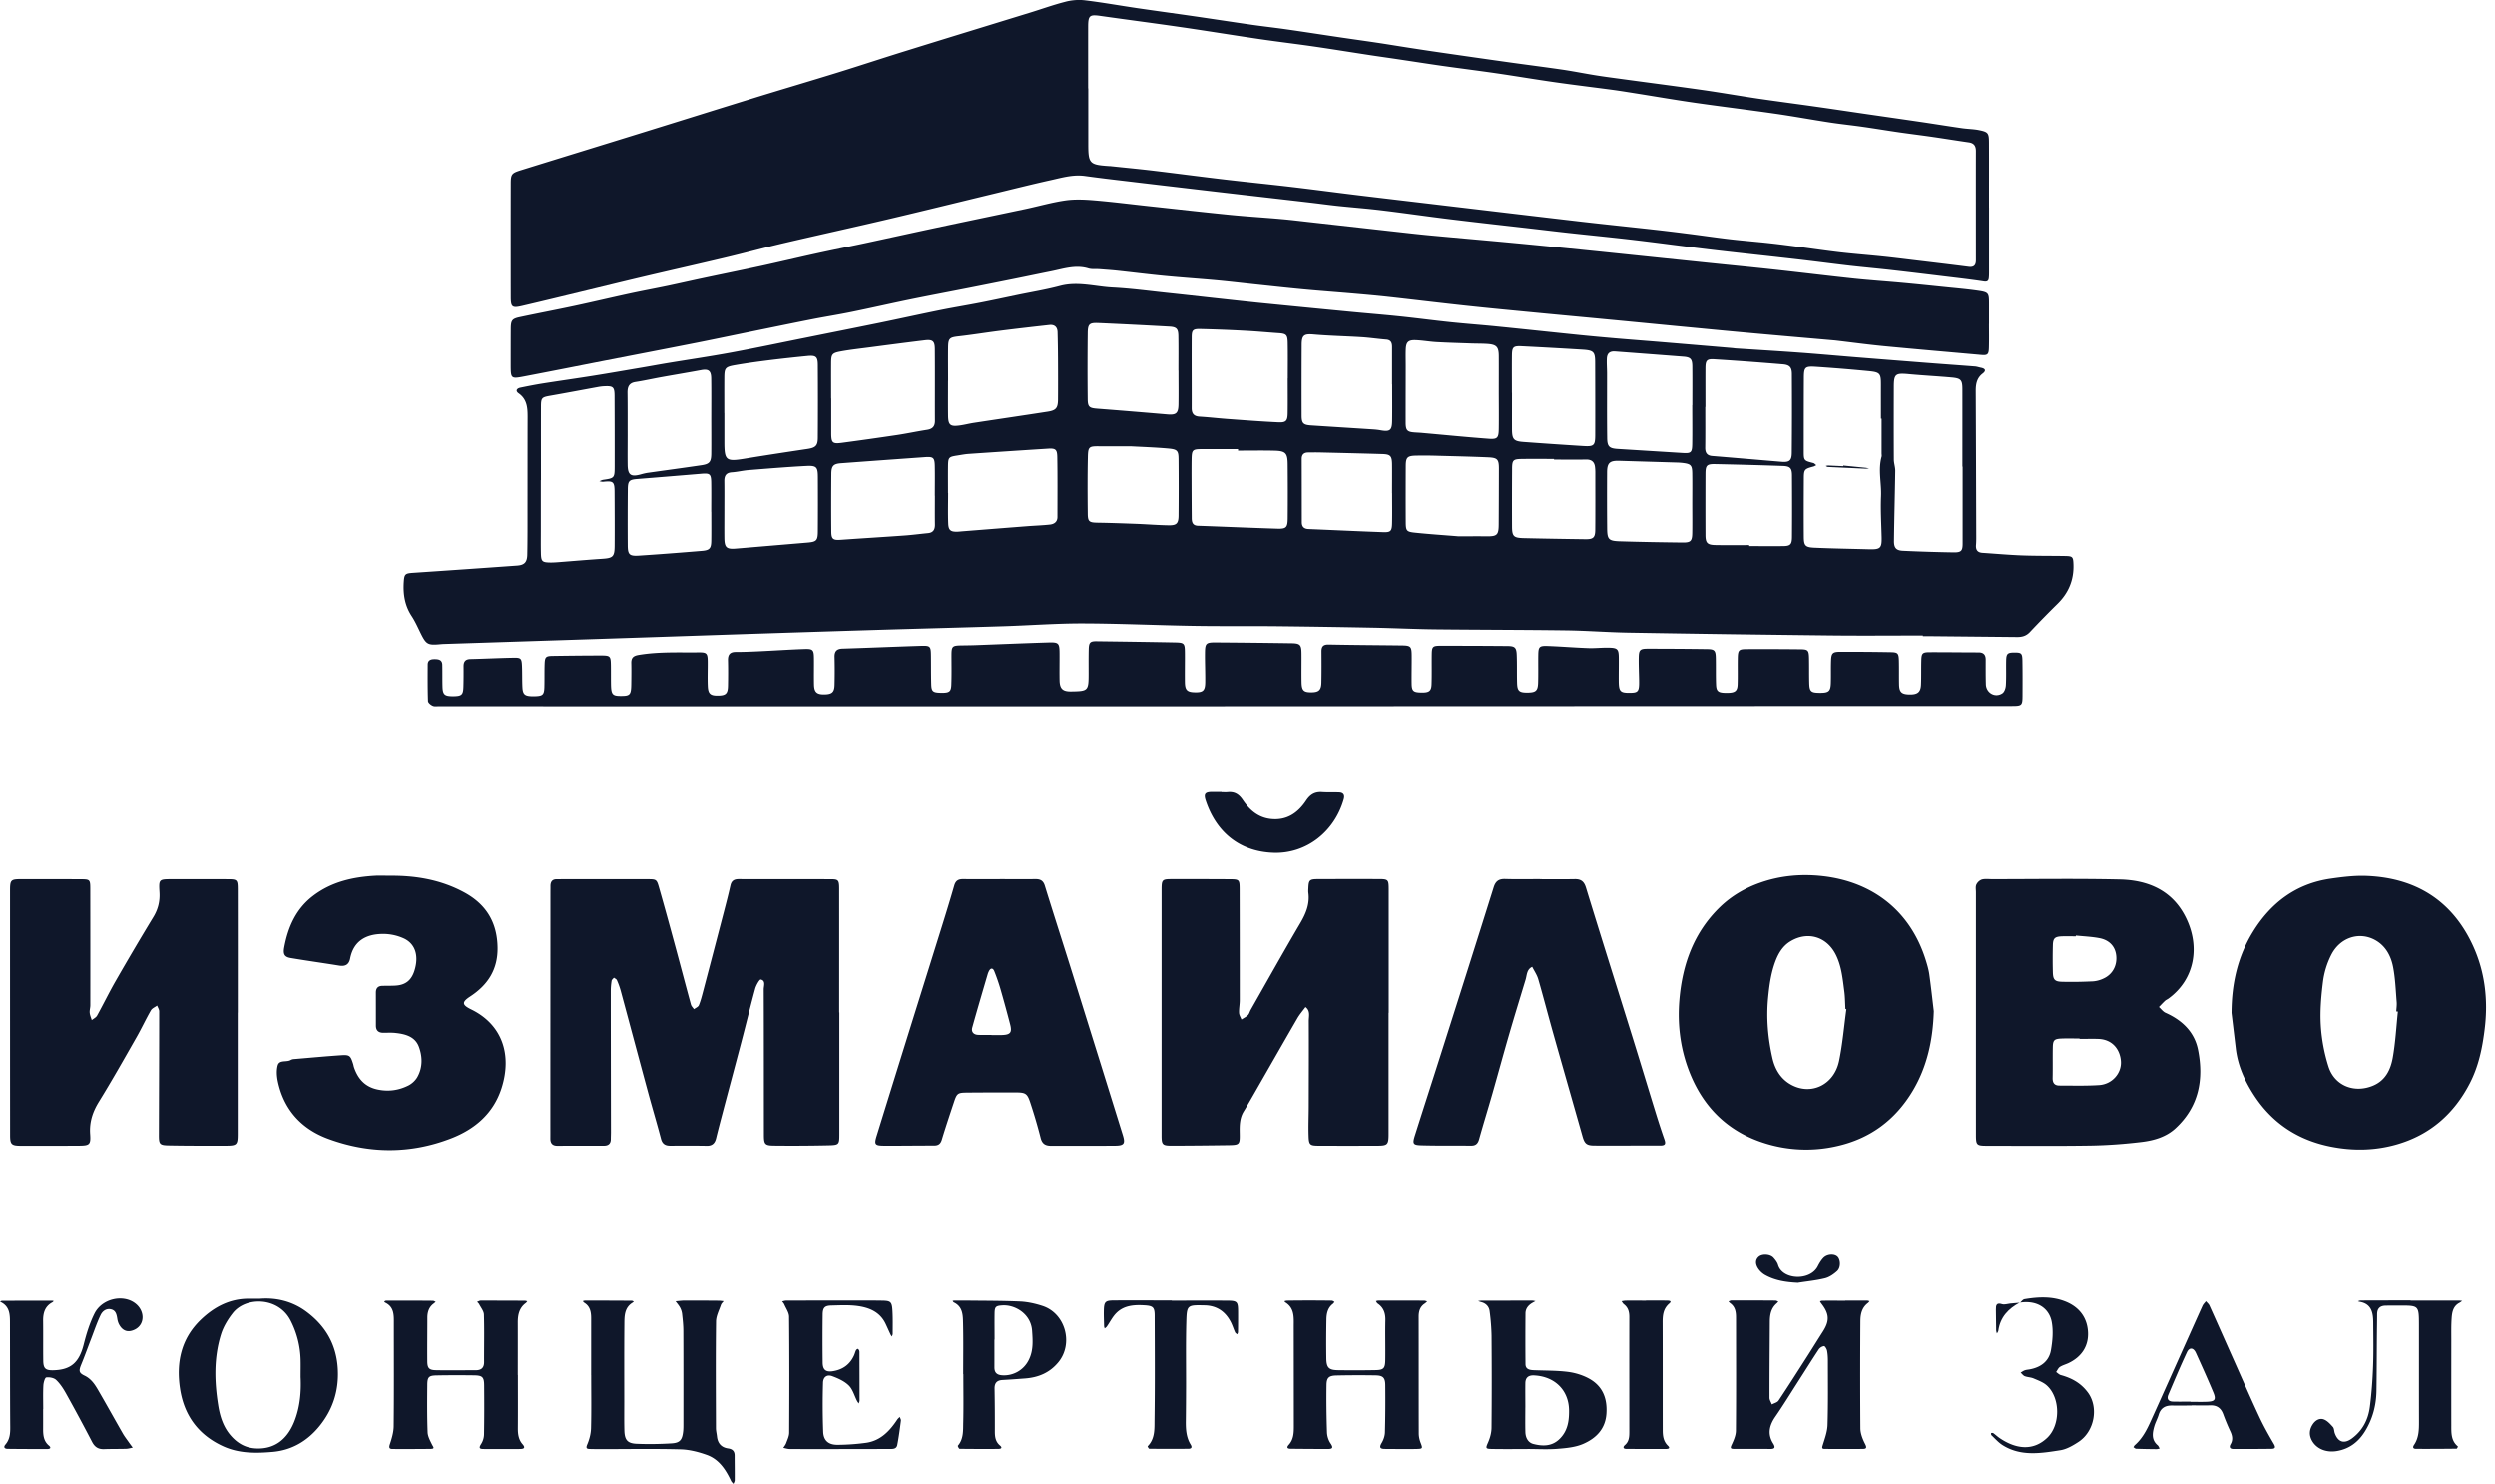 <svg width="153" height="91" fill="none" xmlns="http://www.w3.org/2000/svg"><g clip-path="url(#a)" fill="#0F172A"><path d="M117.912 38.964c-1.905 0-3.81.018-5.713-.004a2118.59 2118.59 0 0 1-12.356-.172c-1.26-.022-2.519-.121-3.779-.139-2.683-.036-5.367-.034-8.052-.063-1.28-.014-2.56-.078-3.838-.102a674.941 674.941 0 0 0-5.866-.089c-1.697-.016-3.395.006-5.092-.022-2.266-.037-4.532-.144-6.798-.15-1.624-.004-3.247.12-4.87.172-2.56.081-5.12.145-7.68.222-2.49.076-4.979.155-7.469.236-2.161.07-4.324.145-6.485.216-2.024.068-4.048.133-6.072.199l-6.588.214c-.07.002-.14.006-.209.012-.82.08-.909.026-1.268-.71-.167-.341-.323-.692-.532-1.01-.42-.64-.531-1.336-.484-2.08.032-.495.078-.539.586-.573 2.123-.142 4.244-.29 6.365-.442.44-.032.61-.202.62-.668.02-.97.015-1.937.015-2.907.002-1.852 0-3.702.005-5.554 0-.551-.036-1.069-.55-1.43-.21-.146-.125-.3.105-.347.456-.093.915-.184 1.375-.258 1.04-.164 2.082-.31 3.122-.477.972-.155 1.942-.326 2.913-.49.528-.09 1.053-.187 1.581-.276 1.312-.218 2.628-.41 3.935-.652 1.512-.28 3.019-.6 4.527-.902 1.526-.308 3.052-.611 4.576-.922 1.252-.258 2.502-.534 3.754-.788.796-.16 1.6-.29 2.397-.446.762-.149 1.522-.313 2.284-.472.877-.182 1.766-.327 2.632-.557 1.095-.29 2.157.042 3.232.097 1.137.058 2.27.214 3.403.333.945.1 1.89.206 2.834.31.893.097 1.786.198 2.681.29 1.875.188 3.748.37 5.624.55 1.016.098 2.034.179 3.048.284 1.048.109 2.093.25 3.143.359.929.097 1.861.164 2.79.258 1.72.172 3.44.358 5.16.533.706.071 1.412.135 2.119.196 1 .086 1.998.16 2.998.244 1.395.117 2.79.234 4.185.353.07.006.137.018.207.024 1.327.087 2.657.166 3.984.264 1.104.081 2.205.182 3.308.271 1.447.117 2.896.23 4.344.343 1.018.08 2.036.151 3.052.23.119.01.236.052.355.076.268.051.352.174.109.36-.357.274-.422.647-.42 1.061.014 2.89.022 5.78.03 8.67 0 .26.008.52-.014.777-.024.302.093.462.397.482.811.053 1.621.127 2.432.157.866.031 1.733.021 2.598.035.5.008.53.044.546.532.029.93-.294 1.725-.969 2.39a63.889 63.889 0 0 0-1.704 1.742c-.227.242-.486.308-.792.303l-5.195-.051h-.572v-.048l-.004.006Zm-2.526-13.293h-.041c0-.692-.002-1.384 0-2.076.002-.684-.048-.77-.741-.837a105.34 105.34 0 0 0-3.258-.266c-.657-.043-.724.026-.726.678-.008 1.505-.008 3.012-.008 4.517 0 .552.018.562.587.706.068.018.121.086.183.131-.06.03-.115.07-.177.085-.546.143-.585.181-.587.72-.006 1.194-.01 2.388-.002 3.584.004.539.087.644.629.67 1.123.05 2.248.067 3.373.097.703.018.786-.07.77-.756-.02-.83-.071-1.661-.036-2.49.034-.811-.19-1.624.034-2.431.018-.064 0-.137 0-.206v-2.128.002Zm-82.219 3.77h-.004v3.115c0 .45-.006.9.004 1.35.01.514.073.577.564.585.154.002.311-.006.466-.018.915-.07 1.828-.15 2.742-.21.64-.042.745-.127.75-.783.008-1.109.002-2.215-.004-3.324-.003-.616-.08-.678-.696-.614-.075.007-.157-.02-.234-.032.075-.03.147-.074.224-.086.689-.1.71-.114.712-.805.002-1.453 0-2.907-.007-4.36-.004-.526-.092-.597-.618-.573a2.765 2.765 0 0 0-.36.04c-.985.18-1.97.368-2.956.54-.525.092-.577.126-.579.657-.004 1.505 0 3.012 0 4.517h-.004Zm87.188-.828h-.014c0-1.572.002-3.146 0-4.719 0-.597-.081-.694-.674-.747-.878-.078-1.759-.123-2.636-.205-.793-.073-.893-.004-.895.772-.004 1.487-.006 2.974.002 4.46 0 .235.09.471.086.705-.02 1.432-.062 2.862-.078 4.293-.004.43.139.581.546.601 1.036.048 2.072.081 3.109.097.473.008.554-.099.554-.541v-4.72.004Zm-62.218-5.262c0 .71-.006 1.42.002 2.128.008.588.133.692.73.608.292-.04.577-.117.867-.16 1.504-.23 3.01-.45 4.515-.684.498-.078.62-.22.627-.722.007-.849.004-1.696 0-2.544a72.476 72.476 0 0 0-.026-1.608c-.01-.324-.195-.476-.508-.44-.996.11-1.992.225-2.987.35-.855.107-1.708.248-2.566.345-.561.064-.644.12-.65.7-.008.674 0 1.35 0 2.025l-.004.002Zm-7.168 1.08h.006v2.126c0 .595.077.674.66.595 1.13-.15 2.257-.31 3.384-.478.613-.093 1.223-.224 1.836-.319.331-.052.48-.212.48-.551-.006-1.47.006-2.939-.006-4.408-.004-.478-.135-.585-.61-.53-1.13.137-2.26.286-3.389.434-.599.08-1.202.143-1.795.254-.512.096-.562.18-.566.698-.004.726 0 1.452 0 2.178v.002Zm-6.55.897v1.765c0 1.148.099 1.223 1.254 1.033 1.274-.21 2.552-.403 3.83-.595.506-.075.648-.197.65-.688.01-1.487.01-2.975 0-4.46-.002-.508-.12-.603-.636-.553a95.32 95.32 0 0 0-2.269.248c-.72.091-1.438.186-2.153.311-.639.111-.676.179-.68.813-.004.708 0 1.418 0 2.126h.004Zm47.49-1.271c0-.744.004-1.485 0-2.229-.004-.557-.139-.698-.703-.738-.327-.021-.656-.016-.984-.027-.708-.026-1.417-.044-2.123-.084-.429-.023-.857-.103-1.286-.119-.46-.016-.59.12-.607.573-.012.328-.002.657-.002.986 0 1.158-.006 2.314-.004 3.472 0 .51.091.599.6.629.136.008.275.015.412.027 1.355.121 2.71.256 4.068.357.548.042.621-.05.629-.62.01-.744.002-1.486 0-2.23v.003Zm-12.942-.86h.004c0-.727.01-1.454-.004-2.18-.01-.494-.091-.557-.584-.589-.672-.046-1.345-.111-2.018-.145a90.536 90.536 0 0 0-2.748-.107c-.459-.01-.538.064-.54.494-.008 1.453.004 2.905 0 4.358 0 .345.149.5.492.52.57.034 1.135.101 1.705.143 1.034.075 2.07.156 3.105.204.489.024.58-.085.586-.571.01-.71.002-1.418.002-2.128Zm25.614 1.756h-.01c0 .83.006 1.66-.004 2.49-.004.31.102.492.433.518 1.409.115 2.818.238 4.227.355.504.042.647-.063.651-.557.015-1.608.015-3.216.006-4.825-.002-.414-.139-.559-.564-.594-1.395-.116-2.792-.22-4.189-.308-.464-.03-.546.072-.55.536-.004.795 0 1.59 0 2.385Zm-46.444 5.28h.006c0 .623-.018 1.246.006 1.868.015.413.15.512.555.502.103-.002.207-.016.31-.024 1.325-.105 2.649-.21 3.974-.313.465-.036.931-.05 1.394-.1.26-.027.462-.164.462-.465 0-1.227.012-2.455-.01-3.68-.008-.468-.113-.538-.576-.508-1.623.103-3.244.21-4.865.321-.224.016-.445.06-.667.095-.56.086-.583.111-.59.698-.005.536 0 1.073 0 1.608v-.002Zm45.635-5.385h.006c0-.795.006-1.592-.002-2.387-.004-.445-.108-.556-.542-.59-1.397-.108-2.794-.214-4.191-.319-.324-.023-.492.111-.508.437-.014.293.01.588.012.882.002 1.332-.01 2.665.008 3.995.006.524.139.631.654.663l3.983.248c.498.03.57-.028.578-.54.012-.795.002-1.592.002-2.387v-.002ZM85.374 23.57h-.008v-2.282c0-.246-.053-.44-.36-.464-.499-.04-.997-.115-1.495-.147-.982-.062-1.968-.08-2.95-.165-.576-.05-.733.032-.737.609a536.628 536.628 0 0 0-.004 4.358c0 .474.101.575.574.607 1.275.084 2.553.163 3.831.246.137.01.276.024.411.048.598.109.728.016.734-.58.01-.743.002-1.486.002-2.23h.002Zm7.345.52c0 .743-.002 1.487 0 2.23.004.615.105.736.698.78 1.222.09 2.445.174 3.667.25.659.041.736-.032.738-.669.004-1.487.002-2.974-.004-4.461-.001-.639-.095-.736-.758-.778a329.818 329.818 0 0 0-3.728-.208c-.534-.028-.611.044-.617.571-.008.762 0 1.521 0 2.282l.004.002Zm-35.386 6.305h-.004c0-.605.01-1.21-.002-1.814-.01-.524-.091-.587-.627-.547-1.707.122-3.411.245-5.118.372-.472.036-.597.159-.601.657-.01 1.175-.012 2.351-.002 3.527.004.478.11.544.611.508 1.292-.091 2.586-.169 3.88-.262.48-.034.96-.099 1.44-.145.33-.031.429-.228.425-.531-.008-.587-.002-1.176-.002-1.763v-.002Zm14.934-7.67h-.004c0-.708.008-1.418-.004-2.125-.007-.439-.113-.55-.557-.573-1.449-.08-2.895-.155-4.346-.217-.552-.023-.647.062-.655.611a182.86 182.86 0 0 0-.002 4.043c.004.494.103.557.582.595 1.428.111 2.857.228 4.286.351.55.048.69-.06.699-.613.01-.692.001-1.382.001-2.074v.002Zm-28.652 2.85c0-.796.008-1.589-.004-2.384-.008-.466-.173-.577-.62-.494-.813.151-1.63.286-2.444.433-.526.095-1.05.214-1.578.295-.396.062-.494.298-.49.655.012.88.006 1.76.008 2.643 0 .587-.008 1.174 0 1.76.006.641.189.774.796.61.149-.042.3-.08.454-.102 1.092-.154 2.183-.301 3.275-.462.496-.073.599-.204.603-.726.006-.743 0-1.485 0-2.228Zm45.782 7.31c.639 0 1.192-.005 1.744 0 .66.01.76-.073.764-.72.008-1.14.01-2.28.012-3.42 0-.569-.082-.674-.647-.7-1.018-.045-2.036-.067-3.054-.095a27.418 27.418 0 0 0-1.399-.01c-.512.014-.605.113-.61.615-.005 1.14-.007 2.28-.001 3.42.002.58.034.633.593.69.891.092 1.788.151 2.6.217l-.002.004Zm-13.478-5.254v-.09H73.69c-.563.003-.609.05-.619.63-.006.396-.006.794-.004 1.191.002.795.006 1.588.012 2.384 0 .26.042.481.385.493 1.623.056 3.245.13 4.868.179.547.016.629-.076.635-.633.01-1.104.008-2.21-.002-3.315-.006-.688-.125-.815-.818-.833-.742-.018-1.484-.004-2.228-.004v-.002Zm-31.496 3.645h-.004c0 .57-.006 1.142 0 1.713.008.589.135.698.714.65l4.397-.37c.536-.046.621-.126.625-.675.008-1.108.008-2.215.002-3.323-.002-.635-.079-.73-.73-.696-1.175.061-2.345.159-3.518.252-.343.027-.685.113-1.028.137-.363.023-.468.218-.464.545.008.589.002 1.176.002 1.765l.004.002Zm40.947-1.034h-.004c0-.588.006-1.175 0-1.764-.007-.52-.1-.619-.595-.635-1.262-.038-2.524-.067-3.786-.097-.26-.006-.52-.004-.778 0-.25.006-.381.13-.381.389.004 1.296.004 2.593.006 3.89 0 .274.135.405.415.416 1.518.062 3.038.135 4.556.19.486.019.556-.06.565-.574.012-.605.002-1.212.002-1.817v.003Zm-16.05-2.875c-.732 0-1.32.002-1.91 0-.63-.004-.687.022-.7.669-.025 1.16-.02 2.32-.007 3.478.006.481.103.529.613.537.796.012 1.592.041 2.388.071.657.026 1.313.08 1.97.09.47.007.591-.114.597-.582.01-1.16.01-2.32 0-3.477-.004-.506-.073-.597-.603-.647-.825-.075-1.657-.101-2.343-.139h-.004Zm37.946 6.056v.063c.693 0 1.383.005 2.076 0 .444-.004.545-.095.549-.557.01-1.26.008-2.524 0-3.785-.004-.436-.115-.553-.557-.57a288.786 288.786 0 0 0-4.148-.114c-.523-.01-.601.077-.603.6a464.736 464.736 0 0 0 0 3.734c0 .498.111.617.609.627.693.014 1.384.004 2.076.004l-.002-.002Zm-3.492-2.544c0-.623.008-1.247-.002-1.87-.008-.478-.094-.56-.576-.62a3.708 3.708 0 0 0-.363-.026l-3.528-.105c-.592-.018-.754.122-.756.71-.006 1.142-.006 2.284.004 3.426.006.68.089.775.784.797 1.279.04 2.561.06 3.843.075.492.006.584-.089.592-.57.01-.605.002-1.212.002-1.817Zm-8.478-2.695v-.041c-.657 0-1.313-.006-1.968.002-.536.008-.6.067-.603.6a347.385 347.385 0 0 0-.004 3.522c.001.619.093.716.724.73 1.26.03 2.522.05 3.782.067.472.006.593-.099.597-.57.01-1.193.004-2.384.004-3.574a2.82 2.82 0 0 0-.016-.258c-.031-.331-.206-.488-.545-.482-.657.01-1.312.002-1.969.002l-.002.002Zm-51.677 3.2h-.006c0-.604.008-1.209-.002-1.816-.01-.501-.09-.559-.593-.517-1.308.109-2.616.218-3.925.321-.507.04-.592.111-.596.636-.01 1.143-.012 2.283-.004 3.425.004.573.101.672.679.637 1.294-.084 2.586-.185 3.877-.292.469-.04.56-.153.566-.627.008-.587.002-1.175.002-1.762l.002-.004Z"/><path d="M121.974 12.742v3.895c0 .138 0 .277-.015.414-.022.188-.108.24-.32.206-.818-.125-1.639-.216-2.461-.317-1.061-.129-2.121-.258-3.185-.379-.841-.095-1.686-.17-2.528-.265-.823-.094-1.647-.203-2.47-.302-.619-.075-1.237-.145-1.856-.214-1.444-.163-2.889-.315-4.332-.488-1.494-.178-2.984-.384-4.478-.561-1.375-.163-2.753-.297-4.13-.448-.67-.073-1.34-.155-2.01-.232-1.734-.2-3.47-.39-5.205-.603-1.407-.17-2.81-.377-4.217-.547-.893-.11-1.79-.177-2.683-.27-.601-.063-1.198-.147-1.8-.216-1.77-.206-3.54-.406-5.31-.613-1.734-.202-3.469-.406-5.2-.612-1.08-.13-2.162-.25-3.24-.401-.728-.101-1.41.103-2.099.256-1.113.246-2.218.525-3.328.793-2.184.527-4.365 1.067-6.552 1.582-2.171.512-4.35.988-6.52 1.495-1.195.28-2.382.603-3.577.887-1.649.392-3.302.765-4.95 1.154-1.275.301-2.547.615-3.82.922-1.225.295-2.45.595-3.676.88-.613.143-.692.074-.692-.565-.004-2.302-.004-4.604 0-6.906 0-.607.047-.67.617-.849 2.51-.78 5.022-1.55 7.532-2.33 2.28-.706 4.557-1.422 6.837-2.124 1.698-.523 3.403-1.025 5.1-1.55 1.4-.435 2.792-.897 4.193-1.33C58.123 2.32 60.65 1.548 63.177.77c.71-.218 1.41-.472 2.131-.656a3.273 3.273 0 0 1 1.175-.101c1.081.129 2.155.323 3.233.482 1.129.166 2.258.319 3.387.482 1.214.176 2.429.364 3.645.539.719.103 1.44.182 2.16.285 1.11.159 2.218.332 3.327.496.752.111 1.504.214 2.256.327.631.095 1.262.2 1.893.298.65.1 1.298.2 1.947.293 1.367.199 2.733.395 4.1.587 1.129.159 2.26.302 3.387.466.683.101 1.358.238 2.038.347.528.085 1.06.153 1.59.226 1.643.224 3.286.436 4.927.67 1.145.163 2.284.365 3.429.534 1.163.17 2.328.321 3.49.486 1.078.152 2.155.315 3.235.472 1.129.164 2.258.325 3.387.491.804.12 1.604.25 2.407.365.342.05.693.05 1.03.117.57.115.615.179.619.764.006 1.332 0 2.665.002 3.997l.002.004ZM66.731 5.417h.004v3.427c0 1.178.077 1.259 1.282 1.338.034.002.07 0 .103.006.843.09 1.687.169 2.526.268 1.459.174 2.917.369 4.376.541 1.389.165 2.782.302 4.171.466 1.357.16 2.71.341 4.068.506 1.732.21 3.467.412 5.201.619 2.867.339 5.735.682 8.602 1.015 1.46.168 2.923.317 4.384.48.669.075 1.337.156 2.006.242.873.11 1.746.24 2.621.343.806.095 1.616.156 2.423.246.602.065 1.199.146 1.798.223.856.112 1.709.239 2.566.338.857.097 1.717.162 2.576.251.599.062 1.198.137 1.796.209 1.165.14 2.327.277 3.49.426.33.042.445-.107.445-.405 0-2.232-.004-4.463 0-6.696 0-.31-.119-.486-.435-.531-.77-.111-1.538-.236-2.308-.347-.649-.093-1.299-.173-1.948-.266-.752-.109-1.501-.234-2.253-.341-.664-.095-1.333-.163-1.998-.264-1.125-.172-2.246-.379-3.373-.541-1.639-.236-3.285-.436-4.926-.672-1.162-.167-2.319-.367-3.478-.552-.51-.08-1.022-.166-1.534-.236-1.18-.158-2.364-.299-3.542-.468-1.213-.172-2.421-.378-3.634-.555-1.093-.158-2.19-.295-3.284-.45-.889-.127-1.776-.266-2.663-.398-.581-.088-1.165-.167-1.746-.256-1.179-.179-2.356-.371-3.534-.542-1.094-.158-2.193-.287-3.287-.448-1.607-.236-3.21-.5-4.818-.733-1.64-.24-3.286-.452-4.929-.686-.659-.094-.75-.026-.752.66-.002 1.263 0 2.526 0 3.79l.004-.007Z"/><path d="M121.97 19.867c0 .484.01.97-.004 1.453-.011.429-.087.48-.498.442-1.964-.176-3.929-.343-5.893-.531-.996-.095-1.989-.23-2.983-.347-.085-.01-.172-.016-.258-.024-1.738-.152-3.476-.301-5.215-.46-1.428-.129-2.857-.27-4.286-.406-1.445-.14-2.89-.28-4.334-.417-1.409-.135-2.818-.263-4.227-.4-1.424-.137-2.847-.27-4.27-.423-1.613-.172-3.225-.37-4.838-.549-.72-.08-1.445-.143-2.167-.206-1.032-.09-2.068-.163-3.1-.26-1.016-.095-2.028-.208-3.042-.315-.756-.08-1.51-.17-2.268-.24-1.05-.095-2.103-.165-3.153-.266-.98-.093-1.957-.218-2.935-.323-.361-.038-.724-.061-1.085-.09-.225-.015-.463.019-.671-.045-.794-.24-1.538.026-2.294.177-.778.156-1.556.32-2.334.477-.897.181-1.796.361-2.693.538-1.202.238-2.408.464-3.61.71-1.198.246-2.392.521-3.593.765-.811.167-1.631.294-2.443.454-1.254.248-2.506.506-3.758.762-1.084.222-2.165.45-3.25.666-1.884.373-3.769.736-5.652 1.102-1.645.322-3.29.649-4.937.964-.857.165-.861.155-.863-.726 0-.727 0-1.453.004-2.18.004-.518.067-.62.547-.723 1.116-.238 2.237-.45 3.35-.688 1.131-.242 2.256-.51 3.387-.755.776-.169 1.556-.311 2.334-.474.742-.157 1.482-.327 2.224-.484 1.165-.248 2.332-.484 3.495-.736 1.113-.242 2.22-.507 3.334-.751 1.028-.226 2.06-.432 3.087-.652 1.453-.312 2.902-.633 4.354-.942 1.826-.389 3.654-.768 5.48-1.154.81-.173 1.61-.405 2.43-.522.573-.081 1.173-.052 1.754-.004 1.12.093 2.235.236 3.352.357 1.669.18 3.336.369 5.004.535 1.05.104 2.104.165 3.156.26.635.056 1.27.137 1.905.206l4.9.548c.771.085 1.543.176 2.317.248 1.67.156 3.341.299 5.01.456 1.393.13 2.785.271 4.178.41 1.305.131 2.609.268 3.913.403l4.07.422c1.321.137 2.645.264 3.967.409 1.613.176 3.224.376 4.839.547.963.1 1.929.164 2.892.252.825.075 1.649.16 2.472.245.723.076 1.447.135 2.165.236.728.104.736.135.736.85v1.192l-.002.007ZM75.115 43.305h-37.31c-3.62 0-7.241-.004-10.861-.006-.139 0-.294.03-.41-.024-.12-.053-.283-.186-.287-.291-.025-.744-.02-1.488-.017-2.233 0-.276.184-.337.42-.337.248 0 .465.04.473.345.011.45 0 .9.013 1.35.016.486.131.581.65.58.527-.003.618-.084.632-.582.012-.414.014-.83.01-1.245-.004-.296.11-.446.423-.454.883-.02 1.764-.066 2.647-.081.447-.008.49.045.51.515.018.432.004.867.026 1.297.024.468.16.561.736.551.504-.01.595-.083.61-.555.013-.466 0-.934.015-1.402.016-.46.07-.511.514-.517.986-.014 1.975-.026 2.96-.026.55 0 .582.043.59.599.006.38 0 .761.006 1.142.01.658.085.745.637.741.53-.002.598-.079.607-.713.006-.433.012-.867.002-1.3-.006-.315.114-.445.443-.501 1.22-.208 2.449-.147 3.675-.16.51-.006.563.057.568.567.004.501-.018 1.005.004 1.505.021.48.168.593.66.58.449-.011.57-.128.578-.604.01-.52.012-1.04 0-1.559-.008-.343.117-.513.478-.513.466 0 .935-.018 1.4-.04.932-.044 1.86-.107 2.791-.14.55-.02.601.043.607.58.006.537-.008 1.073.004 1.61.012.45.169.593.6.593.496 0 .648-.123.66-.587.014-.57.014-1.142 0-1.713-.008-.349.137-.498.49-.508 1.592-.05 3.183-.119 4.775-.17.619-.02.64.012.647.634.006.572 0 1.143.016 1.714.011.448.1.517.577.53.528.011.64-.058.655-.5.022-.572.012-1.143.01-1.714 0-.664.018-.684.702-.692.26-.004.52-.006.78-.016 1.484-.055 2.97-.119 4.455-.164.637-.02.683.041.687.67.004.553-.01 1.108.002 1.662.012.513.198.678.704.672 1.048-.014 1.076-.042 1.078-1.08 0-.503-.006-1.004.006-1.506.01-.418.09-.496.488-.492 1.593.02 3.187.042 4.778.072.602.012.627.045.631.67.004.589-.008 1.178 0 1.765.008.49.137.614.615.624.489.012.623-.1.631-.595.008-.604-.021-1.211-.015-1.816.005-.595.065-.652.662-.648 1.542.01 3.084.027 4.624.05.556.007.631.09.635.636.006.589-.008 1.178.004 1.764.01.492.127.607.57.61.482.003.636-.128.646-.596.014-.64.01-1.28.006-1.921 0-.305.123-.42.443-.414 1.488.03 2.978.037 4.469.055.565.008.617.06.62.633.005.57-.011 1.142-.003 1.713.006.448.105.531.565.543.5.014.643-.081.657-.511.02-.605.004-1.212.012-1.817.006-.484.054-.54.54-.54a432.3 432.3 0 0 1 4.106.015c.45.004.547.097.563.553.022.571.004 1.142.02 1.713.014.496.133.593.641.59.504-.005.633-.108.649-.592.018-.57.002-1.142.01-1.713.008-.506.063-.571.581-.553.828.03 1.653.099 2.48.129.415.016.832-.034 1.247-.026.56.01.627.085.63.638.005.468-.007.934-.003 1.402.006.649.093.736.704.728.495-.006.556-.09.544-.761-.008-.468-.03-.934-.022-1.402.008-.468.082-.542.554-.542 1.212 0 2.425.008 3.637.024.461.006.526.083.534.563.01.538-.004 1.073.016 1.61.016.429.139.512.657.512.502 0 .651-.103.665-.515.017-.536 0-1.073.01-1.61.009-.492.063-.556.531-.558a207.13 207.13 0 0 1 3.326.01c.447.004.502.068.514.522.012.52 0 1.039.014 1.558.014.51.109.587.633.591.558.004.673-.087.691-.595.015-.466-.004-.936.015-1.402.018-.434.102-.517.536-.52 1.038-.003 2.076.005 3.116.023.442.008.494.065.506.527.012.484 0 .97.01 1.454.01.471.154.604.633.614.502.01.692-.139.712-.603.022-.501.004-1.003.02-1.505.012-.416.075-.483.494-.486 1.004-.004 2.01.012 3.014.012.31 0 .439.151.439.447 0 .501-.004 1.003.01 1.505.014.54.575.858 1.016.555.125-.087.2-.318.21-.488.03-.5.008-1.003.018-1.505.008-.442.081-.506.524-.506.407 0 .464.05.472.492.012.726.01 1.454.006 2.18-.004.568-.044.608-.635.608-3.344.002-6.685 0-10.029.002l-32.427.012h-5.82l.002.004Zm-23.642 18.78v7.426c0 .68-.002.706-.689.722a103.17 103.17 0 0 1-3.323.018c-.554-.006-.612-.084-.614-.65-.004-2.977 0-5.955-.011-8.932 0-.216.138-.537-.183-.604-.073-.016-.284.352-.343.569-.298 1.082-.562 2.175-.848 3.261-.393 1.502-.796 2.999-1.19 4.498-.123.468-.246.936-.36 1.406-.075.311-.238.472-.579.464-.744-.016-1.49-.008-2.234-.006-.294 0-.48-.101-.564-.413-.246-.936-.524-1.862-.778-2.796-.57-2.103-1.131-4.21-1.7-6.313a4.542 4.542 0 0 0-.23-.633c-.029-.065-.12-.1-.181-.15-.05.063-.133.123-.143.194-.032.204-.05.412-.05.618 0 2.892.006 5.78.01 8.672 0 .139-.008.277-.008.414 0 .284-.15.407-.42.407-.953 0-1.905 0-2.858.004-.312 0-.434-.16-.43-.454.003-.26 0-.52 0-.78 0-4.776.003-9.553.005-14.332 0-.121.004-.242.002-.363 0-.272.117-.424.405-.416.103.004.209-.002.312-.002h5.197c.585 0 .6 0 .75.533.327 1.146.643 2.296.954 3.446.336 1.234.657 2.471.995 3.704.027.105.123.193.188.288.101-.08.254-.137.298-.24.11-.268.184-.555.258-.839.43-1.634.857-3.268 1.282-4.904.139-.535.277-1.068.398-1.608.066-.291.233-.386.519-.384 1.887.006 3.776 0 5.663.006.444 0 .49.065.49.587.002 2.526 0 5.054 0 7.58h.006l.004.002Zm69.698-.008v-7.37c0-.155-.036-.331.024-.462a.606.606 0 0 1 .335-.31c.192-.053.413-.022.619-.022 2.616 0 5.231-.041 7.844.018 1.711.04 3.191.65 4.023 2.283.936 1.84.559 3.849-1.036 5.016-.07.052-.155.084-.216.141-.129.121-.25.252-.373.379.132.12.248.285.404.355 1.008.45 1.764 1.164 1.987 2.248.373 1.83.059 3.52-1.383 4.845-.566.52-1.302.735-2.04.827-1.044.127-2.1.206-3.152.224-2.111.033-4.224.014-6.338.012-.668 0-.698-.032-.698-.71-.002-2.493 0-4.983 0-7.476v.002Zm6.35 1.628v-.024c-.363 0-.726-.012-1.09.002-.466.018-.543.096-.551.556-.012.62.004 1.243-.01 1.865-.006.302.117.464.419.463.811 0 1.627.025 2.436-.028.792-.052 1.379-.722 1.334-1.452-.042-.674-.47-1.352-1.397-1.38-.379-.012-.76 0-1.139 0l-.002-.002Zm-.226-6.333c0 .016-.004.03-.004.045-.278 0-.554-.008-.832 0-.452.016-.565.113-.575.548a32.798 32.798 0 0 0 0 1.66c.012.443.115.566.553.578.639.018 1.28.004 1.919-.026a1.81 1.81 0 0 0 .645-.178c.548-.252.836-.797.77-1.402-.059-.555-.417-.954-1.038-1.07-.472-.09-.958-.108-1.438-.157v.002ZM14.577 62.093v7.424c0 .686-.045.738-.736.74-1.16.002-2.322.004-3.48-.018-.576-.01-.62-.072-.618-.645.006-2.526.018-5.052.018-7.578 0-.117-.083-.236-.127-.353-.13.097-.31.166-.383.297-.31.54-.571 1.105-.879 1.644-.754 1.323-1.502 2.65-2.3 3.944-.389.629-.599 1.257-.545 2 .045.65-.036.705-.7.709a416.12 416.12 0 0 1-3.533.004c-.591 0-.675-.082-.675-.647-.004-5-.004-10.004-.004-15.005 0-.642.05-.694.667-.696a504.03 504.03 0 0 1 3.689.005c.534.002.562.03.564.559a2877 2877 0 0 1 .002 7.166c0 .155-.054.311-.038.462.014.153.083.3.127.45.11-.091.26-.159.325-.274.385-.696.732-1.411 1.127-2.102a178.57 178.57 0 0 1 2.32-3.934c.294-.481.415-.975.381-1.528-.047-.8-.04-.801.778-.803 1.143 0 2.286-.004 3.429.002.55.002.591.041.593.596.004 2.527.002 5.055.002 7.581h.002-.006Zm70.575.016v7.424c0 .662-.058.722-.697.724a428.6 428.6 0 0 1-3.585 0c-.54-.002-.604-.048-.621-.59-.02-.586.005-1.175.008-1.764.003-1.765.013-3.53.003-5.294 0-.29.11-.629-.202-.855-.167.228-.357.444-.498.688-.901 1.557-1.792 3.12-2.687 4.68-.198.345-.395.69-.603 1.029-.26.422-.256.888-.248 1.356.012.676-.012.708-.685.718-1.16.016-2.32.028-3.48.03-.57 0-.627-.06-.627-.625l.001-15.056c0-.63.032-.663.634-.663 1.194-.003 2.389 0 3.585.006.528.004.564.042.566.564.006 2.284.008 4.568.008 6.853 0 .26-.054.517-.042.775.006.139.095.273.147.41.135-.089.286-.16.399-.271.081-.08.109-.214.168-.32 1.008-1.772 2.005-3.555 3.039-5.314.345-.587.589-1.168.5-1.858-.014-.1-.004-.208 0-.311.02-.47.075-.532.56-.534 1.23-.005 2.458-.005 3.688-.003.663 0 .675.017.677.668v7.529l-.008.004Zm51.691-.006c.004-1.78.381-3.452 1.314-4.963 1.097-1.779 2.645-2.953 4.757-3.258.73-.105 1.476-.198 2.21-.169 3.016.117 5.249 1.51 6.521 4.267.744 1.615.942 3.336.724 5.116-.141 1.162-.371 2.283-.909 3.326-.966 1.878-2.444 3.172-4.478 3.757-1.328.383-2.685.409-4.059.135-2.01-.4-3.581-1.44-4.691-3.139-.567-.868-1.002-1.816-1.127-2.873-.087-.734-.176-1.467-.264-2.201l.002.002Zm10.204-.071-.099-.01c.01-.19.041-.381.026-.57-.06-.721-.084-1.45-.221-2.157-.135-.69-.472-1.317-1.131-1.666-.98-.519-2.143-.124-2.671.942a5.087 5.087 0 0 0-.49 1.573c-.115.904-.198 1.828-.143 2.736.052.853.215 1.72.474 2.532.38 1.182 1.6 1.646 2.747 1.156.756-.323 1.065-.987 1.194-1.71.165-.93.215-1.883.314-2.824v-.002Zm-28.46-.024c-.054 1.737-.397 3.38-1.286 4.874-1.069 1.792-2.615 2.948-4.677 3.406a8.42 8.42 0 0 1-4.505-.212c-2.077-.676-3.538-2.056-4.399-4.049-.649-1.503-.873-3.095-.736-4.72.184-2.178.893-4.151 2.514-5.708.697-.668 1.512-1.14 2.421-1.463 1.264-.45 2.578-.558 3.883-.407 3.007.35 5.346 2.096 6.299 5.17.087.28.169.565.21.852.105.75.187 1.503.276 2.257Zm-5.36-.123-.059-.012c-.022-.363-.02-.728-.068-1.085-.103-.77-.168-1.548-.528-2.256-.563-1.11-1.744-1.45-2.8-.795-.444.275-.704.706-.887 1.181-.279.73-.383 1.488-.458 2.269-.121 1.257-.01 2.483.264 3.698.153.674.496 1.263 1.117 1.616 1.238.704 2.665.034 2.971-1.446.216-1.043.303-2.113.448-3.172v.002ZM61.31 53.911c.728 0 1.454.006 2.183-.001.293-.004.478.085.575.394.51 1.652 1.04 3.296 1.558 4.945.63 2.013 1.256 4.026 1.885 6.038l1.34 4.307c.166.536.087.659-.477.663-1.3.01-2.597 0-3.897.006-.355 0-.57-.102-.665-.49a31.075 31.075 0 0 0-.611-2.09c-.205-.643-.292-.694-.967-.694-.988 0-1.974 0-2.962.01-.538.006-.593.051-.768.577-.256.77-.514 1.539-.748 2.314-.08.264-.219.359-.483.357-1.021-.002-2.043.016-3.063.01-.564-.004-.612-.08-.447-.611.601-1.947 1.207-3.892 1.812-5.838.637-2.044 1.278-4.084 1.915-6.129.35-1.12.702-2.24 1.026-3.369.091-.32.264-.404.56-.4.743.008 1.49.002 2.234.002Zm-.508 9.55v.01c.206 0 .415.004.62 0 .539-.014.654-.152.519-.666a79.174 79.174 0 0 0-.586-2.142c-.109-.376-.238-.75-.385-1.114-.08-.198-.222-.206-.327.002a1.089 1.089 0 0 0-.077.192c-.318 1.087-.64 2.174-.943 3.264-.073.264.075.438.353.452.276.014.552.004.828.004l-.002-.002Zm-36.973-9.758c1.63-.024 3.2.234 4.651 1.025 1.331.726 2.004 1.825 2.032 3.36.026 1.354-.59 2.304-1.675 3.015-.526.346-.518.514.06.796 1.919.936 2.506 2.803 1.86 4.826-.499 1.559-1.638 2.518-3.089 3.082-2.502.971-5.054.951-7.562.021-1.625-.604-2.699-1.78-3.066-3.515-.067-.316-.091-.673-.01-.976.101-.373.55-.18.808-.341a.477.477 0 0 1 .2-.052c.963-.08 1.927-.172 2.891-.236.514-.033.57.028.729.534.021.065.03.135.051.2.244.72.68 1.216 1.473 1.374.66.133 1.278.042 1.861-.25.218-.109.435-.309.554-.523.331-.595.315-1.253.087-1.862-.236-.625-.841-.777-1.447-.84-.24-.025-.484-.009-.726-.009-.294 0-.456-.136-.456-.44 0-.674 0-1.35-.002-2.024 0-.282.137-.413.412-.415.26-.004.52 0 .78-.014.621-.033.985-.323 1.171-.918.278-.882.073-1.634-.645-1.973a3.068 3.068 0 0 0-1.35-.277c-.985.021-1.738.438-1.946 1.505-.075.382-.306.497-.677.436-.99-.16-1.982-.298-2.97-.464-.365-.062-.478-.22-.397-.65.234-1.254.724-2.374 1.782-3.173 1.121-.85 2.42-1.144 3.788-1.222.276-.016.554-.002.832-.002l-.004.002Zm70.601.212c.71 0 1.42.01 2.128-.004.387-.008.58.133.699.524.944 3.085 1.919 6.165 2.877 9.246.477 1.533.939 3.072 1.413 4.607.163.527.334 1.053.516 1.574.089.256.078.387-.248.385-1.349-.006-2.7.01-4.05 0-.484-.002-.6-.127-.726-.58-.602-2.125-1.213-4.249-1.812-6.374-.304-1.08-.584-2.166-.895-3.24-.077-.27-.246-.512-.373-.766-.34.155-.32.498-.405.781-.335 1.107-.675 2.211-.998 3.322-.357 1.227-.69 2.46-1.042 3.69-.266.93-.553 1.854-.813 2.786-.072.258-.203.387-.469.387-1.022-.006-2.044.008-3.064-.02-.524-.014-.563-.093-.4-.609.51-1.614 1.033-3.224 1.545-4.836 1.1-3.456 2.199-6.915 3.282-10.375.12-.383.316-.521.707-.51.708.022 1.419.007 2.13.007v.003l-.003.002ZM36.249 84.33v-3.478c0-.377-.056-.728-.413-.952-.04-.024-.067-.068-.101-.103.05-.012.1-.034.147-.034.952 0 1.905.004 2.857.01.042 0 .086.03.127.047-.024.022-.045.05-.073.068-.516.313-.504.84-.508 1.336-.014 1.593-.006 3.183-.006 4.775 0 .571-.008 1.142.006 1.713.014.595.184.81.76.833.708.03 1.419.018 2.127-.024.518-.031.657-.206.716-.715.018-.155.018-.312.018-.466 0-1.904.004-3.808-.004-5.71 0-.344-.037-.69-.075-1.032a1.096 1.096 0 0 0-.12-.395c-.075-.143-.186-.266-.28-.397.186-.015.374-.043.56-.043.693-.002 1.386.002 2.078.008.104 0 .205.018.308.028-.056.075-.135.144-.165.228-.113.335-.297.676-.301 1.017-.026 2.179-.012 4.36-.006 6.54 0 .17.045.343.063.513.044.416.266.672.68.732.269.037.404.164.404.438 0 .502.01 1.003.005 1.505 0 .077-.05.153-.077.23-.05-.06-.115-.111-.147-.178-.323-.69-.734-1.325-1.478-1.595-.512-.184-1.068-.327-1.607-.343-1.592-.043-3.185-.014-4.779-.014-.26 0-.52 0-.78-.008-.178-.005-.285-.021-.176-.275.13-.308.222-.655.232-.986.028-1.088.01-2.179.01-3.27h-.008l.006-.004Zm76.903-4.565h1.349c.05 0 .097.022.147.034-.032.037-.058.08-.095.109-.373.277-.465.682-.467 1.104a452.272 452.272 0 0 0 0 6.59c.004.326.143.671.296.97.121.239.046.284-.151.287-.778.007-1.557.005-2.335 0-.181 0-.165-.08-.115-.238.125-.405.279-.82.291-1.234.04-1.313.022-2.63.022-3.942 0-.206-.012-.416-.053-.619-.022-.105-.129-.275-.183-.27a.496.496 0 0 0-.32.193c-.438.662-.859 1.339-1.289 2.007-.457.714-.901 1.435-1.382 2.133-.367.534-.49 1.063-.13 1.638.144.234.115.34-.183.335-.744-.007-1.488-.004-2.23-.005-.195 0-.233-.046-.139-.246.127-.272.26-.574.264-.865.019-2.318.009-4.636.007-6.952 0-.337-.051-.656-.359-.873-.039-.027-.067-.069-.101-.105.06-.022.119-.061.179-.061.901 0 1.8 0 2.7.008.06 0 .119.04.179.06-.034.037-.061.077-.099.11-.347.298-.421.694-.423 1.123-.008 1.556-.022 3.113-.02 4.67 0 .134.096.271.145.406.141-.077.336-.119.413-.238.623-.934 1.224-1.882 1.83-2.828.297-.466.587-.936.885-1.402.424-.668.398-1.092-.108-1.737-.027-.035-.047-.079-.071-.12.05-.013.099-.036.149-.036.466-.002.934 0 1.401 0v-.004l-.004-.002Zm-81.396 4.566c0 1.091.006 2.182-.002 3.272-.002.357.044.69.288.97.218.25.038.29-.165.291-.744.004-1.49.004-2.234 0-.272 0-.274-.095-.135-.31a1.15 1.15 0 0 0 .174-.58c.018-1.003.016-2.009.008-3.012-.004-.506-.103-.605-.617-.613-.762-.01-1.524-.01-2.286.004-.49.008-.58.093-.583.587-.008.97-.016 1.94.02 2.907.01.254.156.512.271.75.066.137.199.256-.075.26-.78.01-1.56.01-2.338.007-.216 0-.24-.085-.17-.299.117-.353.228-.728.232-1.095.022-2.094.01-4.188.01-6.284 0-.505.036-1.025-.532-1.298-.026-.012-.044-.048-.063-.072.043-.017.085-.05.129-.05.952 0 1.905 0 2.857.009.058 0 .115.041.173.063-.038.034-.074.072-.113.101-.294.212-.395.512-.397.859 0 .9-.012 1.8-.004 2.7.004.411.113.528.53.536.813.016 1.627.002 2.442.002.338 0 .512-.15.51-.504-.004-.97.02-1.939-.01-2.907-.005-.214-.182-.424-.29-.634-.029-.058-.085-.101-.128-.15.075-.027.149-.076.224-.076.9 0 1.802.002 2.703.008.05 0 .099.02.149.031-.03.038-.056.084-.094.111-.407.3-.492.728-.49 1.196.004 1.073 0 2.146 0 3.22h.006Zm54.224-4.566c.45 0 .9 0 1.351.002.063 0 .127.03.19.045-.05.044-.093.096-.146.13-.292.19-.377.467-.377.802.004 2.39 0 4.777.006 7.167 0 .184.04.378.105.55.143.372.153.392-.26.401-.641.014-1.282 0-1.923-.002-.32 0-.347-.113-.19-.378.109-.187.188-.417.194-.629.026-.968.03-1.937.02-2.907-.004-.456-.14-.587-.6-.595a64.077 64.077 0 0 0-2.389.006c-.466.01-.607.13-.613.587-.014.968-.002 1.938.03 2.905.008.23.09.486.218.674.173.254.131.34-.153.34-.762 0-1.524-.005-2.286-.013-.176 0-.293-.055-.123-.243.292-.322.31-.718.31-1.12l-.006-6.128c0-.553.06-1.128-.514-1.485-.026-.016-.04-.048-.06-.073.05-.012.098-.032.147-.034a98.98 98.98 0 0 1 2.754 0c.058 0 .116.047.171.075-.03.04-.053.087-.091.115-.326.246-.397.6-.403.972a73.65 73.65 0 0 0-.006 2.387c.01.567.157.71.715.718.762.01 1.524.01 2.286-.004.51-.008.605-.105.613-.619.012-.813-.012-1.628.006-2.44.01-.433-.11-.78-.477-1.028-.045-.031-.069-.097-.103-.147.05-.011.1-.031.15-.031.483-.002.97 0 1.454-.002v.002Zm-70.08-.113c.999-.084 1.997.135 2.87.777 1.175.865 1.85 2.003 1.943 3.486.083 1.342-.288 2.524-1.13 3.557-.741.909-1.7 1.472-2.874 1.57-1.016.088-2.044.1-3.007-.336-1.542-.698-2.423-1.91-2.667-3.566-.234-1.584.072-3.035 1.268-4.192.834-.804 1.81-1.318 3.008-1.298.173.002.346 0 .592 0l-.002.002Zm2.535 4.832c0-.442.008-.753 0-1.065a5.571 5.571 0 0 0-.617-2.437c-.748-1.451-2.749-1.473-3.548-.446-.302.387-.572.833-.717 1.297-.446 1.428-.407 2.9-.174 4.358.105.66.307 1.315.768 1.846.4.462.883.754 1.514.792 1.208.073 1.966-.6 2.379-1.624.37-.916.435-1.878.397-2.72h-.002ZM2.643 86.42c0 .398.002.795 0 1.193-.002.389.022.762.353 1.041.16.133.08.212-.089.212-.813 0-1.627 0-2.44-.011-.181-.002-.275-.098-.132-.264.324-.379.294-.825.29-1.28-.012-2.06-.01-4.118-.014-6.178 0-.494-.008-.983-.528-1.261-.03-.016-.055-.036-.083-.054.044-.013.085-.041.129-.041 1.022-.004 2.044-.004 3.066-.004.034 0 .067.012.101.018-.028.025-.054.061-.085.079-.457.246-.574.654-.568 1.136.01.813-.002 1.626.008 2.441.006.488.143.605.633.591 1.078-.03 1.572-.488 1.85-1.59.164-.649.365-1.305.664-1.9.453-.894 1.71-1.182 2.463-.64.633.456.641 1.31.018 1.626-.42.212-.762.105-.984-.32a1.09 1.09 0 0 1-.104-.343c-.041-.248-.089-.497-.369-.569-.297-.077-.533.103-.647.333-.224.462-.389.954-.573 1.434-.21.545-.407 1.096-.63 1.638-.148.363-.138.494.213.66.474.228.699.658.94 1.075.477.823.937 1.656 1.41 2.48.103.179.232.344.351.514.081.117.167.23.252.345-.135.026-.268.068-.403.072-.45.013-.9.004-1.35.02-.35.013-.573-.122-.74-.443a112.236 112.236 0 0 0-1.597-2.968c-.167-.3-.361-.6-.605-.831-.137-.129-.41-.18-.605-.153-.086.012-.171.314-.18.488-.025.484-.009.97-.009 1.454h-.006Zm91.018 2.446c-.726 0-1.452.01-2.179-.004-.395-.007-.383-.045-.226-.408.12-.276.204-.589.208-.886.018-1.884.016-3.768.002-5.652a13.461 13.461 0 0 0-.117-1.493c-.035-.297-.228-.496-.53-.571-.061-.016-.12-.04-.18-.06.067-.007.135-.023.204-.023 1.038-.002 2.076-.004 3.114-.004.067 0 .135.02.202.03a6.839 6.839 0 0 0-.17.095c-.256.144-.439.35-.443.656-.008 1.037-.01 2.072 0 3.11.002.326.256.368.514.378.69.028 1.387.016 2.07.1.434.053.885.188 1.272.392.853.448 1.17 1.203 1.109 2.16-.061.955-.639 1.524-1.427 1.867-.474.206-1.034.258-1.56.3-.619.049-1.242.011-1.865.011v.004l.002-.002Zm-.125-2.538c0 .502-.01 1.004.004 1.503.01.337.16.64.49.726.566.145 1.131.155 1.602-.303.502-.49.593-1.1.585-1.763-.014-1.212-.853-2.072-2.14-2.138-.338-.018-.533.123-.539.47-.008.502 0 1.002 0 1.503l-.002.002Zm-34.469-2.05c0-1.037.016-2.074-.008-3.111-.011-.494-.005-1.025-.567-1.293-.032-.016-.05-.06-.075-.091.033-.006.067-.02.1-.02.225 0 .451-.002.675 0 1.124.014 2.249.008 3.372.057.458.022.925.127 1.363.27 1.407.456 1.915 2.312.974 3.456-.53.645-1.222.932-2.03.994-.464.035-.93.07-1.397.095-.34.02-.49.184-.484.531.016.88.02 1.761.018 2.644 0 .323.046.616.312.84.17.145.067.206-.09.209a120 120 0 0 1-2.385-.006c-.038 0-.123-.169-.105-.189.361-.42.317-.942.33-1.431.025-.986.007-1.972.007-2.957h-.01v.002Zm1.921-2.124h-.008c0 .571.002 1.142 0 1.712 0 .323.16.46.477.48a1.687 1.687 0 0 0 1.639-.962c.278-.57.236-1.156.194-1.771-.07-1.035-1.042-1.6-1.81-1.555-.412.024-.484.078-.49.488-.008.535 0 1.073 0 1.608h-.002Zm-9.541 6.716c-1.004 0-2.008.002-3.014-.004-.131 0-.262-.045-.393-.07.06-.098.137-.19.175-.295.075-.206.18-.42.182-.632.012-2.372.016-4.741-.006-7.113-.002-.25-.182-.5-.288-.745-.031-.074-.089-.133-.136-.199.083-.016.164-.047.248-.047 1.246-.004 2.494-.004 3.74-.004.71 0 1.421-.006 2.131.006.546.008.614.071.645.64.026.464.014.932.014 1.398 0 .056-.035.111-.055.165-.026-.044-.058-.084-.08-.13-.103-.217-.2-.44-.303-.657-.355-.742-1.032-1.002-1.772-1.095-.512-.063-1.038-.034-1.558-.022-.401.01-.52.133-.526.545a122.6 122.6 0 0 0 0 2.959c.006.44.193.593.631.523.605-.095 1.052-.418 1.302-.989.041-.095.063-.198.109-.29.02-.04.075-.087.113-.087.03 0 .072.064.087.105.018.048.014.103.014.155.002.97.006 1.937.006 2.907 0 .061-.035.123-.053.182-.034-.053-.072-.103-.102-.158-.164-.322-.264-.708-.506-.948-.267-.264-.652-.436-1.016-.571-.321-.12-.555.053-.563.408a46.058 46.058 0 0 0 .01 3.008c.024.55.341.803.899.794a13.32 13.32 0 0 0 1.752-.127c.871-.131 1.427-.722 1.889-1.418.042-.064.103-.111.155-.167.026.08.081.16.071.236-.065.496-.129.994-.224 1.486-.052.273-.31.243-.51.243-1.022.006-2.044.004-3.066.004v.006l-.002-.002Zm96.378-9.107h2.961c.069 0 .137.014.206.02-.059.04-.115.087-.178.12-.374.2-.445.566-.469.929-.032.448-.022.898-.022 1.348 0 1.747-.004 3.494 0 5.24 0 .467-.017.947.403 1.288.008.006-.049.135-.077.137-.832.01-1.661.014-2.493.01-.162 0-.222-.084-.119-.237.3-.44.306-.941.304-1.447-.004-1.971 0-3.944-.002-5.915-.002-1.188-.008-1.188-1.169-1.188-.293 0-.589 0-.883.006-.337.006-.51.175-.512.516-.002.432-.01.864-.014 1.296-.01 1.143-.01 2.283-.027 3.425-.016.898-.243 1.741-.727 2.506-.399.629-.946 1.042-1.694 1.17-.649.113-1.247-.123-1.53-.622-.201-.353-.171-.7.051-1.027.159-.234.411-.383.669-.288.216.08.399.284.56.464.081.093.071.264.119.393.202.547.579.656 1.047.311.653-.482.997-1.154 1.098-1.931.107-.821.168-1.65.198-2.477.034-.898.016-1.799.01-2.699-.004-.603-.101-1.158-.847-1.277-.032-.006-.064-.02-.095-.03.057-.015.115-.045.172-.045.59-.004 1.177-.004 1.766-.006h1.298v.004l-.004.006Zm-75.966.004c1.125 0 2.25-.004 3.375 0 .637.004.685.057.687.678.002.414 0 .83-.006 1.245 0 .048-.028.097-.044.145-.046-.04-.111-.072-.133-.123-.1-.22-.169-.456-.284-.668-.337-.629-.859-.974-1.585-.988-1.062-.022-1.096-.024-1.123 1.011-.036 1.331-.012 2.664-.016 3.996-.002.692-.006 1.382-.014 2.074-.006.506.02 1.008.294 1.454.119.192.027.26-.145.26a137.9 137.9 0 0 1-2.39-.002c-.035 0-.11-.141-.1-.151.456-.456.416-1.06.422-1.614.03-2.128.016-4.256.01-6.385 0-.538-.105-.615-.643-.647-.623-.035-1.232.006-1.699.466-.24.236-.395.558-.591.837-.034.048-.087.08-.133.119-.012-.05-.034-.1-.036-.149-.008-.311-.022-.622-.016-.934.012-.557.084-.634.632-.636 1.176-.006 2.355 0 3.532 0v.008l.006.004Zm62.534 6.433c-.399 0-.798.003-1.195 0-.411-.007-.696.146-.822.563-.075.247-.206.477-.275.725-.115.41-.175.821.21 1.148.058.05.083.135.125.203-.065.011-.133.035-.198.035-.415-.004-.832-.01-1.247-.025-.057-.002-.111-.062-.166-.094.027-.041.047-.093.085-.125.568-.495.841-1.175 1.141-1.836.712-1.574 1.415-3.153 2.121-4.729.298-.662.592-1.327.893-1.987.048-.101.137-.182.207-.274.073.086.168.161.214.26.512 1.134 1.014 2.273 1.522 3.409.514 1.152 1.018 2.308 1.552 3.45.262.56.567 1.1.879 1.634.125.214.077.291-.137.296-.78.011-1.558.011-2.338.01-.204 0-.293-.094-.176-.298.155-.268.101-.522-.024-.79a13.414 13.414 0 0 1-.435-1.052c-.139-.373-.391-.547-.791-.534-.381.014-.762.002-1.143.002v.004l-.002.004Zm-.064-.239v.012c.328 0 .657.01.984-.002.514-.017.602-.127.407-.59-.339-.81-.7-1.61-1.063-2.41-.151-.331-.403-.355-.552-.034-.401.86-.77 1.731-1.139 2.604-.105.246 0 .41.276.418.361.01.724.002 1.087.002Zm-10.458-6.069c.09-.074.171-.197.27-.215.862-.144 1.717-.188 2.552.157.844.35 1.306 1.007 1.348 1.872.041.86-.405 1.519-1.205 1.896-.173.081-.363.129-.52.232-.101.065-.155.204-.23.311.093.064.181.157.284.187.669.184 1.232.487 1.663 1.07.67.91.409 2.38-.572 3.026-.341.224-.728.45-1.119.512-1.193.186-2.413.392-3.53-.306-.26-.162-.469-.404-.695-.616-.026-.024-.014-.091-.02-.137.048.004.106-.01.139.014.141.1.266.222.411.317 1.048.7 2.072.75 2.893-.034.818-.779.81-2.445-.02-3.204-.218-.2-.527-.311-.807-.432-.173-.076-.375-.074-.552-.141-.097-.038-.168-.145-.252-.22.085-.048.165-.11.254-.141.097-.034.203-.038.306-.058.674-.124 1.178-.491 1.298-1.173.099-.567.152-1.178.049-1.736-.147-.793-.837-1.352-1.952-1.185l.011.01-.004-.006Zm-22.933-.132c.433 0 .865-.003 1.298.005.103 0 .319.016.127.18-.375.321-.409.728-.407 1.174.008 2.197.002 4.392.006 6.59 0 .35.04.687.317.955.167.16.022.198-.115.198-.813 0-1.627.002-2.44-.004-.191 0-.215-.119-.084-.23.274-.234.272-.545.272-.856 0-2.336-.004-4.672 0-7.008 0-.315-.073-.577-.331-.775-.06-.046-.098-.123-.143-.187.083-.012.168-.033.252-.035.414-.004.831 0 1.246 0l.002-.006ZM74.909 48.58c.12 0 .244.01.363 0 .42-.044.696.112.942.48.403.596.925 1.07 1.701 1.16.984.114 1.673-.366 2.179-1.125.254-.38.538-.547.98-.518.346.024.693.004 1.038.018.268.01.365.153.29.419-.56 1.973-2.286 3.36-4.326 3.281-2.098-.08-3.509-1.3-4.138-3.198-.136-.413-.043-.528.4-.53h.57v.014-.002Zm35.33 30.09c-.713-.035-1.391-.133-2.011-.484a1.277 1.277 0 0 1-.377-.339c-.23-.315-.214-.6.01-.783.225-.18.703-.149.903.081.113.13.228.276.274.437.272.914 1.961.991 2.433.079.093-.183.202-.367.341-.514.228-.238.653-.263.855-.089.207.18.231.678-.013.898-.211.19-.473.373-.743.439-.547.135-1.115.188-1.674.277l.002-.002Z"/><path d="M123.86 79.882c-.703.375-1.205.898-1.318 1.725-.008.061-.058.117-.087.174-.016-.059-.044-.119-.046-.178-.008-.428-.01-.859-.016-1.287-.004-.26.026-.446.379-.333.147.048.33-.022.496-.038l.603-.053-.011-.01Zm-10.823-51.334c.462.046.924.091 1.387.139.065.006.129.022.194.034-.067.008-.137.023-.204.021-.774-.033-1.55-.067-2.324-.107-.043-.002-.087-.04-.129-.06.048-.01.093-.031.141-.029.312.012.621.028.933.042 0-.012.002-.024.004-.036l-.002-.004Z"/></g><defs><clipPath id="a"><path fill="#fff" d="M0 0h152.455v91H0z"/></clipPath></defs></svg>